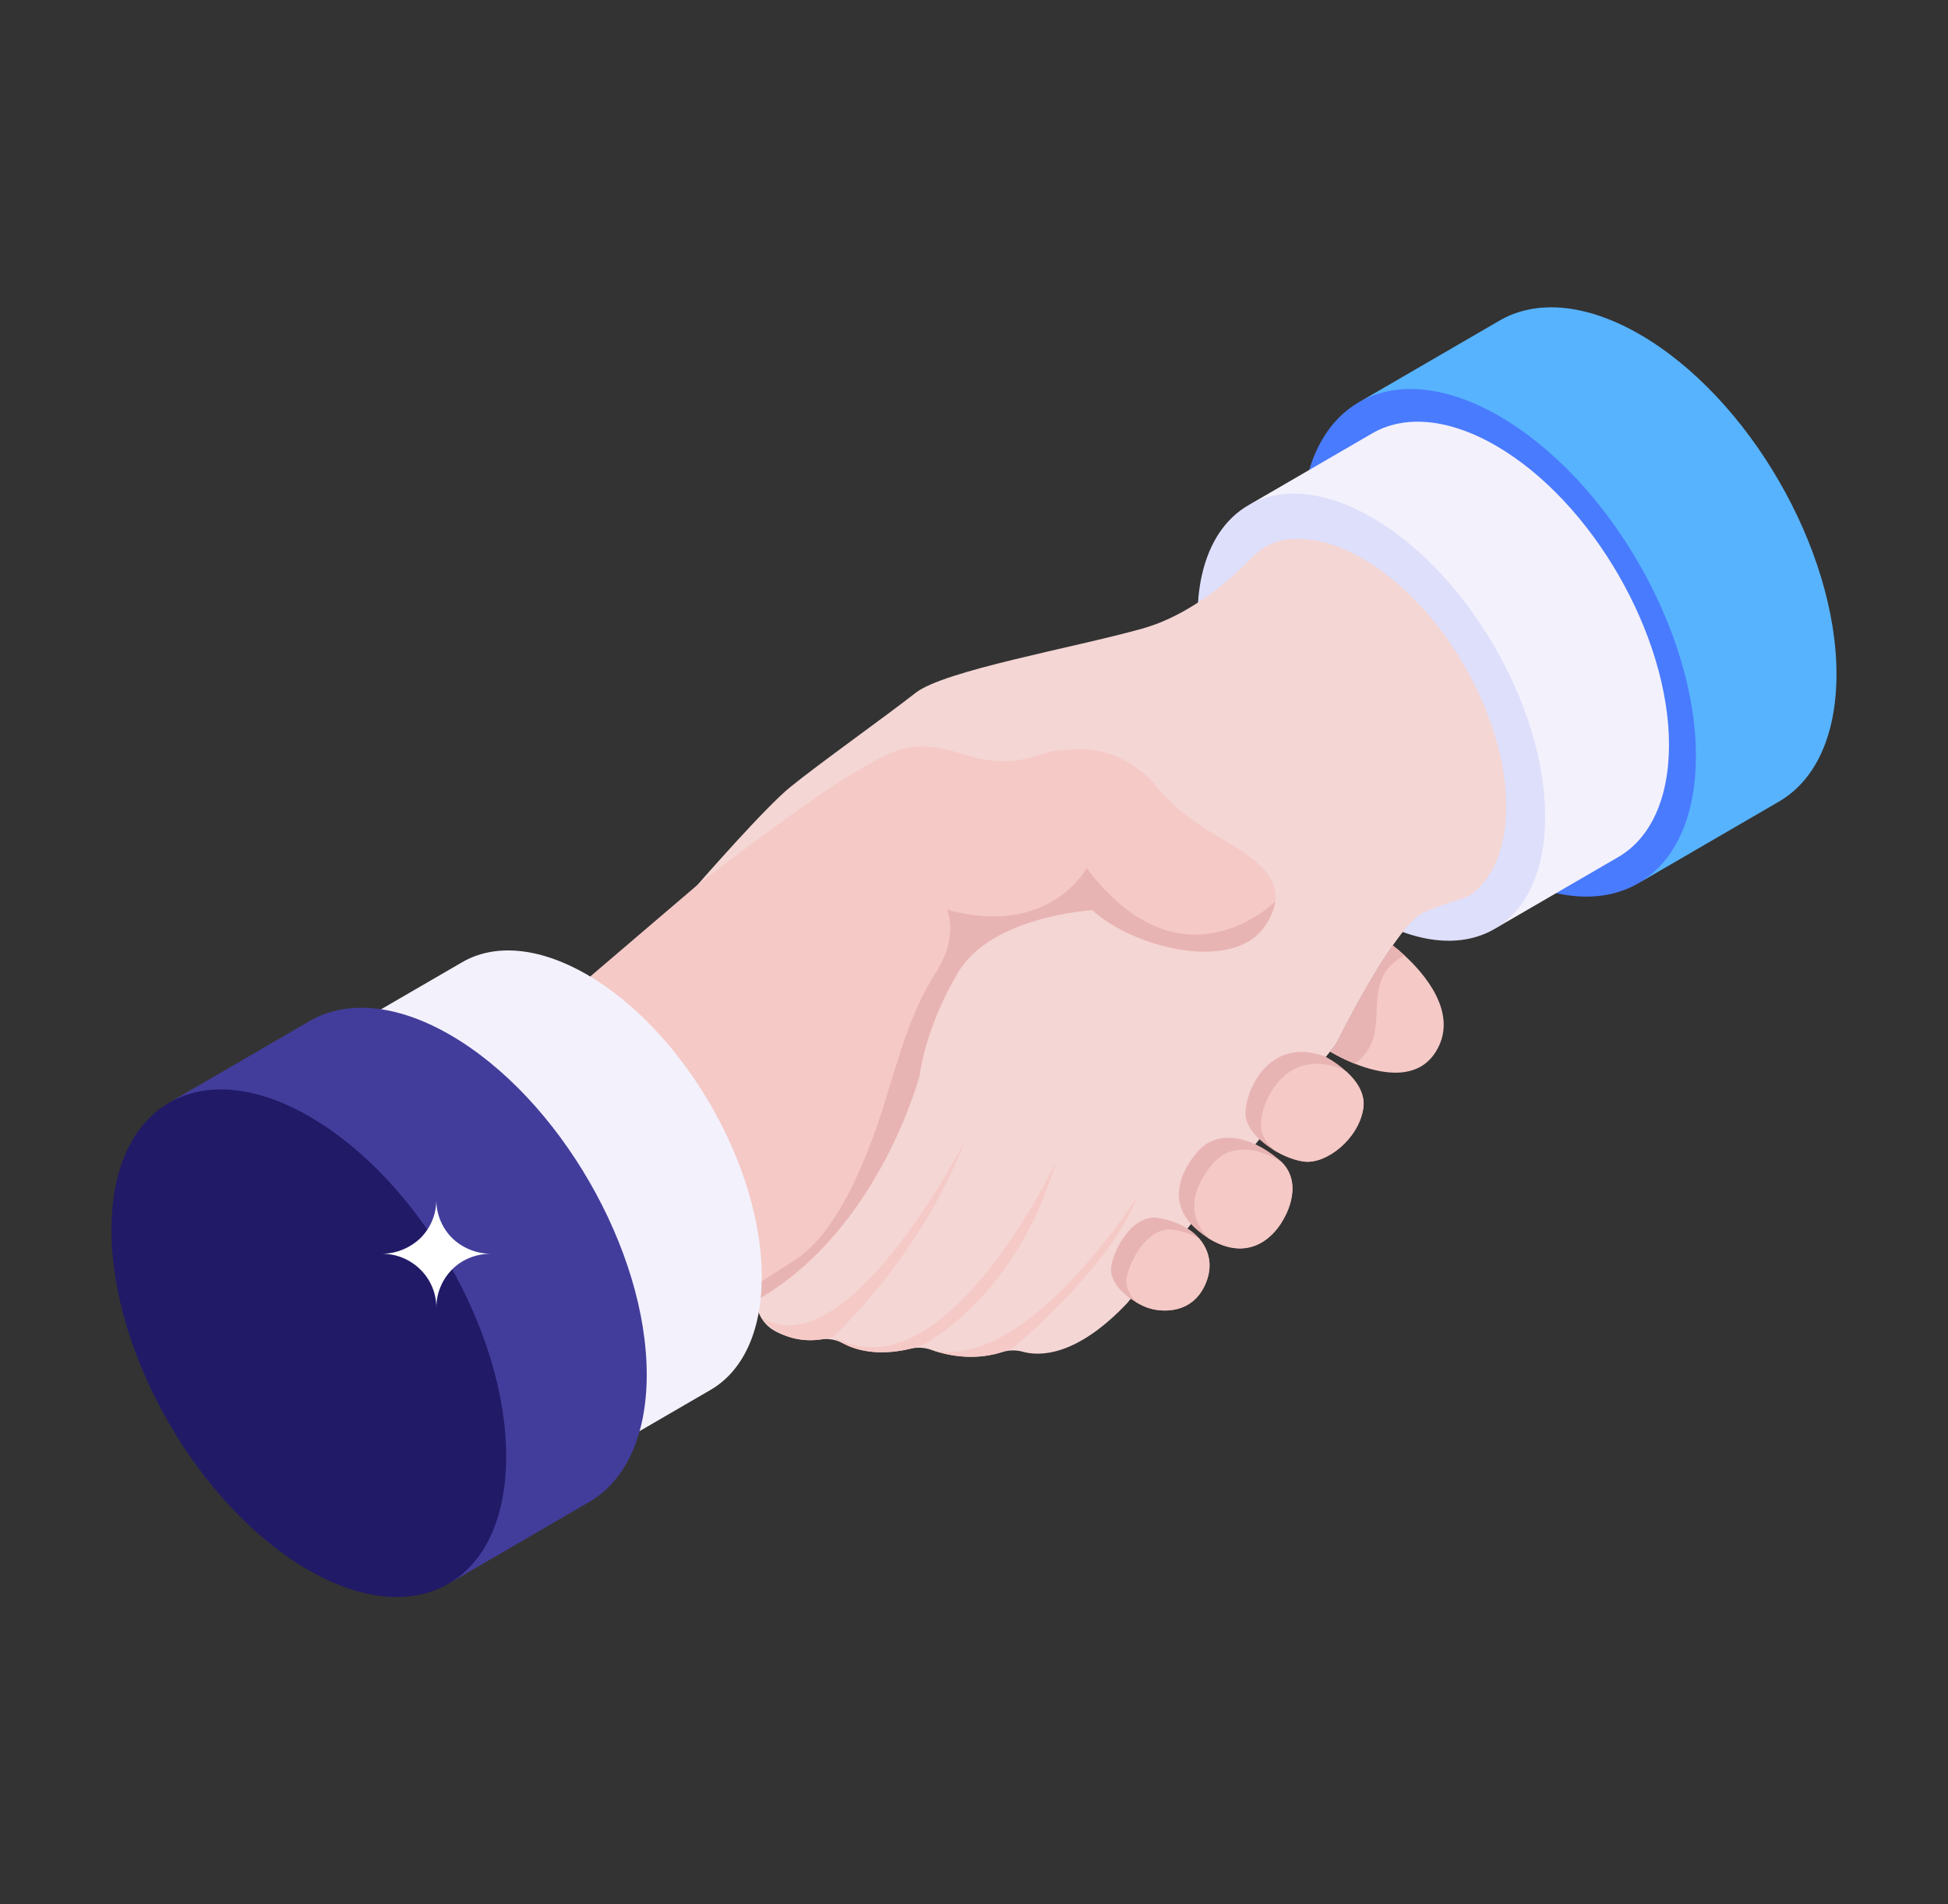 <svg width="45" height="44" viewBox="0 0 45 44" fill="none" xmlns="http://www.w3.org/2000/svg">
<rect x="0" y="0" width="45" height="44" fill="#333333" stroke="none"/>
<path d="M31.388 9.296C32.216 8.813 31.678 10.674 32.947 11.405C35.464 12.861 37.448 15.022 37.441 17.915C37.436 19.353 38.666 19.932 37.847 20.408L41.093 18.522C41.913 18.046 42.419 17.036 42.424 15.594C42.432 12.702 40.399 9.182 37.881 7.727C36.612 6.994 35.463 6.926 34.636 7.41L31.388 9.296Z" fill="#57B3FE"/>
<path d="M34.633 9.614C32.114 8.159 30.067 9.326 30.059 12.218C30.051 15.112 32.084 18.636 34.603 20.091C37.122 21.545 39.169 20.376 39.177 17.482C39.186 14.59 37.152 11.067 34.633 9.614Z" fill="#497BFE"/>
<path d="M28.834 11.677C29.564 11.252 29.353 13.296 30.47 13.94C32.687 15.222 31.249 17.033 31.242 19.581C31.238 20.847 35.244 21.045 34.522 21.464L37.382 19.803C38.104 19.384 38.55 18.493 38.555 17.225C38.561 14.677 36.771 11.576 34.553 10.295C33.436 9.65 32.423 9.59 31.695 10.015L28.834 11.677Z" fill="#F3F1FC"/>
<path d="M31.692 11.956C29.474 10.676 27.671 11.703 27.663 14.251C27.657 16.8 29.448 19.905 31.665 21.185C33.885 22.466 35.687 21.436 35.694 18.888C35.702 16.34 33.91 13.237 31.692 11.956Z" fill="#DEDFFB"/>
<path d="M14.322 23.248C15.29 24.101 16.07 25.147 16.612 26.318C17.154 27.489 17.446 28.76 17.47 30.05C17.474 30.195 17.516 30.337 17.592 30.46C17.668 30.584 17.775 30.685 17.903 30.754C18.226 30.932 18.599 31 18.964 30.947C19.138 30.922 19.315 30.953 19.47 31.036C19.738 31.18 20.251 31.349 21.032 31.162C21.197 31.122 21.37 31.134 21.529 31.194C21.855 31.306 22.467 31.453 23.136 31.244C23.296 31.194 23.462 31.186 23.622 31.231C24.002 31.338 24.859 31.36 26.045 30.102C26.108 30.029 29.374 25.974 30.815 24.187C30.851 24.14 30.881 24.091 30.908 24.038C31.134 23.592 32.288 21.351 32.885 21.083C32.952 21.051 33.025 21.022 33.101 20.993C33.309 20.913 33.544 20.835 33.767 20.767C33.876 20.735 33.976 20.68 34.062 20.606C34.519 20.217 34.792 19.547 34.794 18.643C34.801 16.534 33.318 13.969 31.482 12.908C30.95 12.602 30.446 12.455 29.998 12.453C29.958 12.453 29.918 12.453 29.88 12.455C29.842 12.458 29.805 12.458 29.765 12.462C29.676 12.469 29.59 12.487 29.507 12.515L29.463 12.528C29.259 12.6 29.075 12.72 28.926 12.877C28.8 13.008 28.669 13.134 28.534 13.255C28.023 13.718 27.258 14.282 26.381 14.526C24.783 14.973 21.806 15.491 21.147 16.011C20.488 16.53 18.912 17.651 18.262 18.18C17.674 18.654 16.18 20.366 15.9 20.687C15.871 20.723 15.838 20.756 15.801 20.785L14.35 21.979C14.256 22.055 14.18 22.151 14.127 22.259C14.073 22.368 14.045 22.487 14.042 22.608C14.04 22.728 14.063 22.848 14.112 22.959C14.161 23.07 14.233 23.169 14.323 23.249L14.322 23.248Z" fill="#F4D6D4"/>
<path d="M30.727 24.296C30.727 24.296 30.964 24.445 31.299 24.578C31.887 24.81 32.775 25 33.196 24.254C33.687 23.388 32.892 22.485 32.444 22.074C32.359 21.993 32.269 21.917 32.176 21.846H32.174C31.634 22.622 31.061 23.738 30.908 24.038C30.882 24.091 30.85 24.14 30.815 24.188L30.727 24.296Z" fill="#F5C9C6"/>
<path d="M28.784 25.841C28.89 26.319 29.631 26.777 30.131 26.839C30.642 26.899 31.383 26.317 31.492 25.616C31.547 25.272 31.339 24.977 31.112 24.768C30.966 24.632 30.803 24.514 30.627 24.419C29.246 23.883 28.683 25.372 28.784 25.841ZM27.799 28.53C27.838 28.559 27.879 28.587 27.921 28.613C29.067 29.316 29.632 28.199 29.632 28.199C29.632 28.199 30.149 27.411 29.616 26.859C29.616 26.854 29.614 26.854 29.612 26.854C29.587 26.829 29.56 26.804 29.532 26.781C28.866 26.229 28.149 26.127 27.726 26.546C27.726 26.546 26.569 27.667 27.799 28.53ZM26.254 30.093C26.354 30.151 26.449 30.195 26.528 30.221C26.852 30.329 27.571 30.366 27.863 29.629C28.056 29.145 27.855 28.792 27.694 28.606C27.612 28.51 27.539 28.459 27.539 28.459C27.539 28.459 27.251 28.217 26.745 28.139C26.238 28.062 25.804 28.687 25.682 29.198C25.586 29.586 25.939 29.913 26.255 30.093H26.254Z" fill="#E8B4B3"/>
<path d="M29.141 26.115C29.177 26.276 29.281 26.433 29.427 26.572C29.658 26.715 29.915 26.813 30.13 26.839C30.641 26.899 31.382 26.317 31.492 25.616C31.547 25.272 31.338 24.977 31.112 24.768C31.07 24.741 31.027 24.717 30.983 24.693C29.602 24.158 29.037 25.645 29.141 26.115ZM27.918 28.61C27.92 28.61 27.92 28.613 27.92 28.613C29.066 29.316 29.631 28.199 29.631 28.199C29.631 28.199 30.149 27.411 29.616 26.859C29.616 26.854 29.614 26.854 29.611 26.854C29.03 26.486 28.446 26.457 28.08 26.819C28.08 26.819 27.09 27.78 27.918 28.61ZM26.253 30.093C26.353 30.151 26.448 30.195 26.527 30.221C26.851 30.329 27.57 30.366 27.862 29.629C28.056 29.145 27.854 28.792 27.694 28.606C27.508 28.509 27.307 28.444 27.099 28.413C26.593 28.338 26.16 28.963 26.037 29.474C25.98 29.708 26.087 29.922 26.253 30.093ZM13.539 22.644L13.595 24.77L17.405 29.846L17.447 30.062C20.224 28.442 21.242 24.853 21.242 24.853C21.242 24.853 21.354 23.777 22.132 22.467C22.911 21.16 25.233 21.029 25.233 21.029C26.17 21.892 28.5 22.496 29.232 21.382C29.365 21.18 29.436 20.998 29.458 20.831C29.556 20.079 28.653 19.648 27.922 19.2C27.033 18.654 26.629 18.062 26.629 18.062C25.672 17.112 24.806 17.325 24.418 17.344C24.03 17.367 23.46 17.826 22.23 17.422C21.003 17.021 20.581 17.36 19.614 17.926C18.646 18.49 16.113 20.445 16.113 20.445L13.539 22.644Z" fill="#F5C9C6"/>
<path d="M17.598 30.451C17.598 30.451 18.148 31.215 19.25 30.883C19.25 30.883 21.245 29.072 22.277 26.384C22.203 26.528 19.558 31.61 17.598 30.451Z" fill="#F5C9C6"/>
<path d="M19.249 30.883C19.249 30.883 19.9 31.533 21.286 31.091C21.286 31.091 23.461 30.033 24.394 26.843C24.394 26.843 21.808 32.343 19.249 30.883Z" fill="#F5C9C6"/>
<path d="M21.528 31.194C21.898 31.322 22.637 31.493 23.404 31.141C23.404 31.141 25.671 29.264 26.267 27.654C26.194 27.769 23.681 31.699 21.528 31.194Z" fill="#F5C9C6"/>
<path d="M17.545 29.638V30.003C20.322 28.383 21.243 24.853 21.243 24.853C21.243 24.853 21.354 23.777 22.133 22.467C22.911 21.16 25.233 21.029 25.233 21.029C26.17 21.892 28.5 22.496 29.232 21.382C29.365 21.18 29.436 20.998 29.458 20.831H29.456C29.456 20.831 27.31 22.984 25.104 20.059C25.104 20.059 24.232 21.679 21.873 21.015C21.873 21.015 22.166 21.615 21.618 22.473C21.07 23.33 20.817 24.229 20.455 25.412C20.093 26.595 19.392 28.466 18.353 29.118L17.545 29.638ZM30.726 24.296C30.726 24.296 30.963 24.445 31.299 24.578C31.473 24.451 31.616 24.276 31.693 24.074C31.793 23.814 31.793 23.528 31.807 23.25C31.82 22.973 31.853 22.683 32.008 22.452C32.117 22.287 32.274 22.172 32.444 22.074C32.358 21.993 32.269 21.917 32.175 21.846H32.173C31.633 22.622 31.06 23.738 30.908 24.038C30.881 24.091 30.849 24.14 30.815 24.188L30.726 24.296Z" fill="#E8B4B3"/>
<path d="M7.784 23.911C8.521 23.483 9.544 23.543 10.671 24.193C12.908 25.488 14.717 28.62 14.71 31.192C14.706 32.47 14.255 33.369 13.527 33.791L16.414 32.114C17.142 31.691 17.593 30.793 17.597 29.512C17.604 26.941 15.797 23.81 13.557 22.516C12.43 21.866 11.408 21.805 10.673 22.234L7.784 23.911Z" fill="#F3F1FC"/>
<path d="M10.67 24.194C8.431 22.902 6.61 23.939 6.604 26.511C6.596 29.083 8.405 32.216 10.643 33.509C12.881 34.802 14.703 33.764 14.71 31.19C14.718 28.619 12.909 25.487 10.67 24.194Z" fill="#D6D4D2"/>
<path d="M3.903 25.479C4.733 24.996 3.238 30.303 4.505 31.035C7.022 32.489 7.322 31.782 7.315 34.675C7.31 36.113 11.182 36.116 10.362 36.591L13.608 34.705C14.428 34.229 14.935 33.218 14.94 31.778C14.947 28.886 12.915 25.365 10.396 23.91C9.129 23.178 7.979 23.11 7.152 23.592L3.903 25.479Z" fill="#423D9B"/>
<path d="M7.15 25.797C4.631 24.343 2.584 25.509 2.575 28.402C2.567 31.296 4.601 34.819 7.12 36.273C9.638 37.728 11.686 36.56 11.693 33.666C11.701 30.773 9.668 27.251 7.149 25.797H7.15Z" fill="#211A67"/>
<path d="M11.339 28.968C10.991 28.968 10.67 29.103 10.445 29.33C10.329 29.446 10.237 29.584 10.175 29.735C10.112 29.887 10.08 30.05 10.08 30.214C10.08 29.523 9.514 28.968 8.823 28.968C9.165 28.968 9.484 28.825 9.714 28.605C9.83 28.489 9.922 28.351 9.985 28.2C10.048 28.048 10.08 27.885 10.079 27.721C10.079 28.066 10.222 28.385 10.445 28.605C10.67 28.825 10.991 28.968 11.339 28.968Z" fill="white"/>
</svg>
